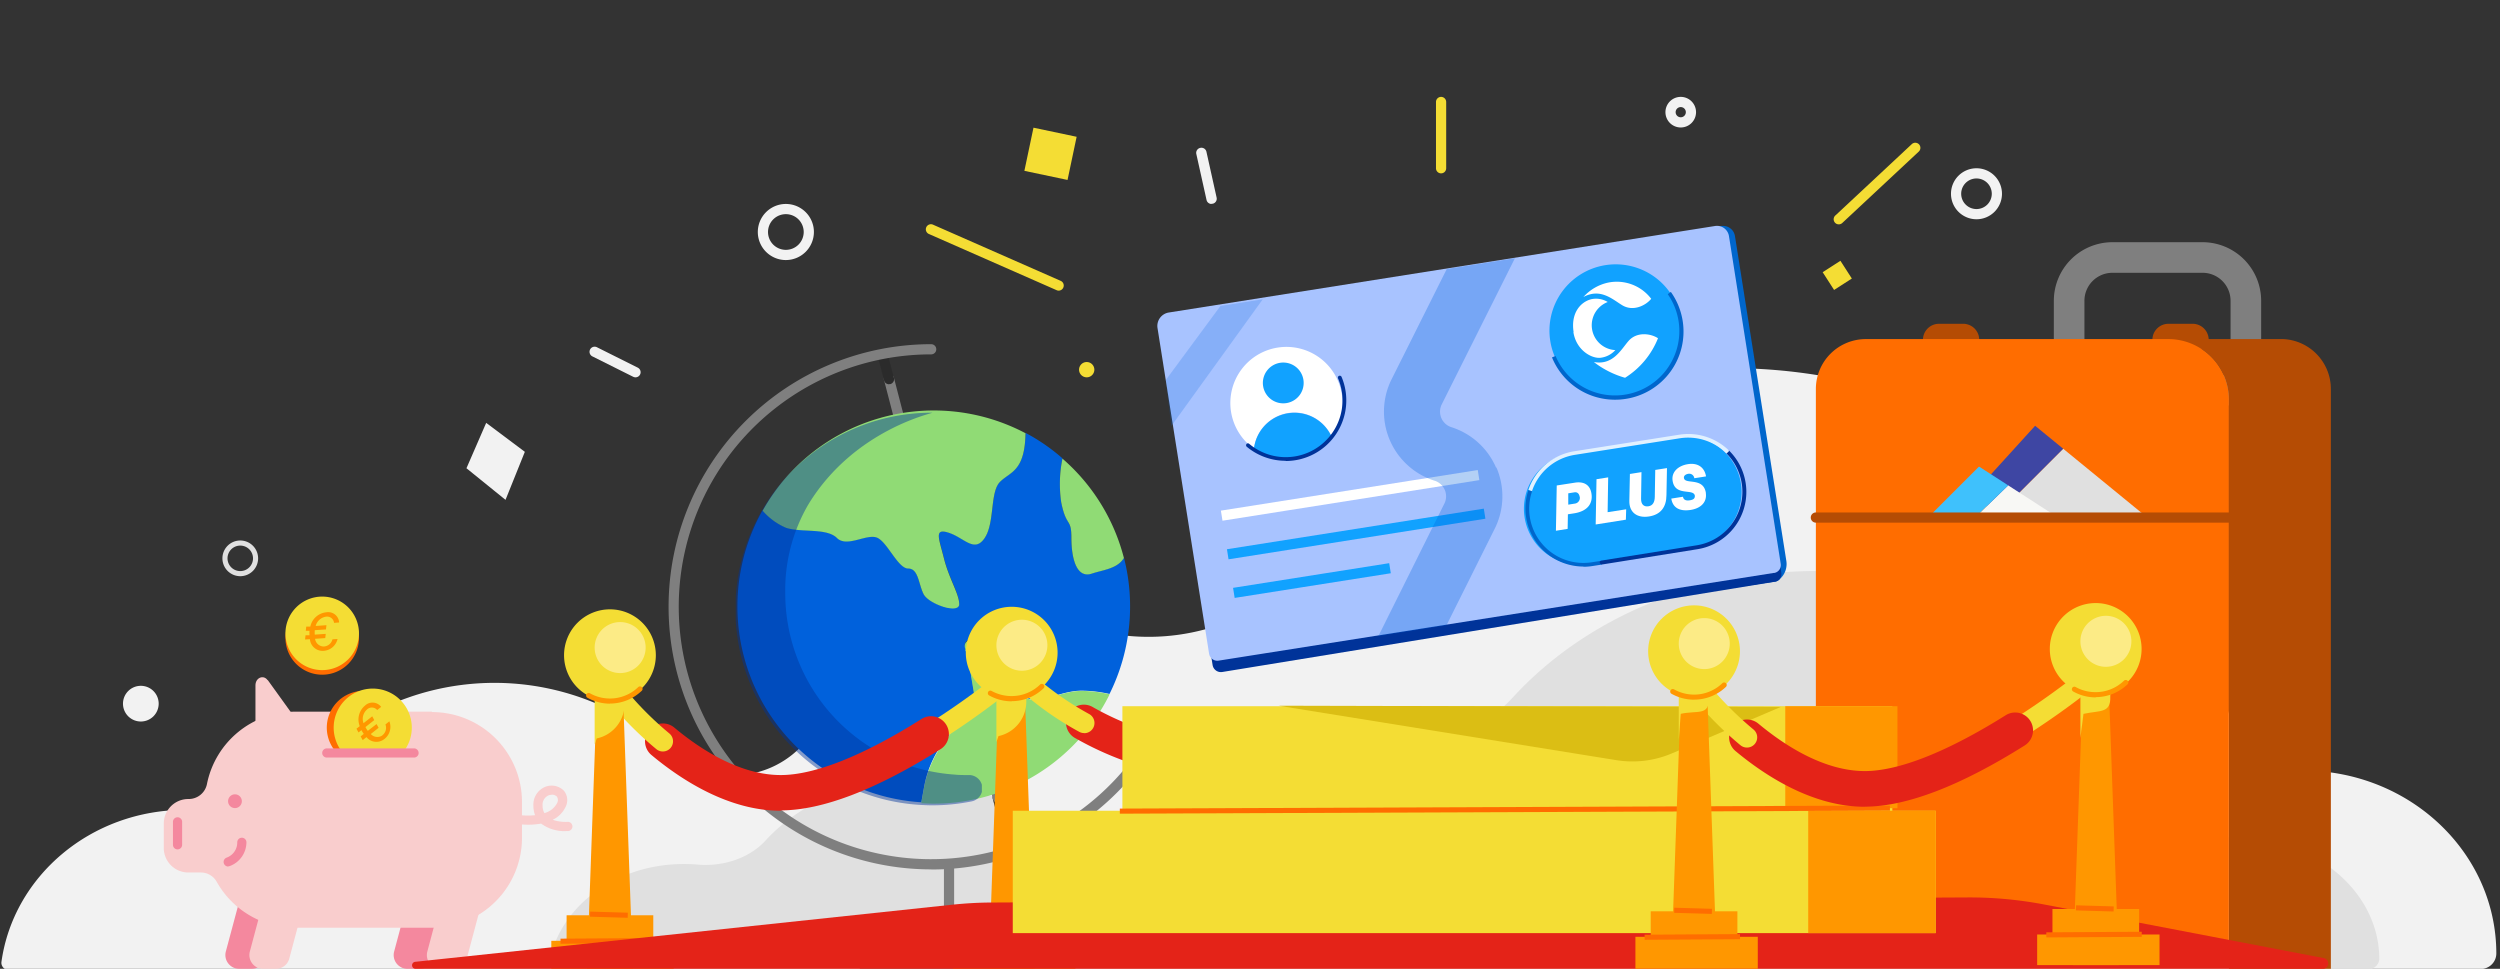 <svg xmlns="http://www.w3.org/2000/svg" xmlns:xlink="http://www.w3.org/1999/xlink" viewBox="0 0 490.29 190">
  <rect x="0" y="0" width="490.29" height="190" fill="#333333" stroke="none"/>
  <defs>
    <style>
      .a {
        fill: none;
      }

      .b {
        isolation: isolate;
      }

      .c {
        clip-path: url(#a);
      }

      .d {
        fill: #f2f2f2;
      }

      .e {
        fill: #e0e0e0;
      }

      .f {
        fill: #b54c04;
      }

      .g {
        fill: #7f7f7f;
      }

      .h {
        fill: #ff6d00;
      }

      .i {
        fill: #3e46a3;
      }

      .j {
        fill: #f8f8f5;
      }

      .k {
        fill: #3fc1fc;
      }

      .l {
        fill: #2b2b2b;
      }

      .m {
        fill: #0061dc;
      }

      .n {
        fill: #90db75;
      }

      .o {
        opacity: 0.45;
        mix-blend-mode: difference;
      }

      .p {
        clip-path: url(#e);
      }

      .q {
        fill: #039;
      }

      .r {
        fill: #f4889e;
      }

      .s {
        fill: #f9cdcd;
      }

      .t {
        fill: #f4dd34;
      }

      .u {
        fill: #ff9700;
      }

      .v {
        fill: #e42318;
      }

      .w {
        fill: #fceb86;
      }

      .x {
        fill: #dbbe14;
      }

      .y {
        fill: #06c;
      }

      .z {
        fill: #a8c3ff;
      }

      .aa {
        fill: #11a2ff;
      }

      .ab {
        fill: #fff;
      }

      .ac {
        opacity: 0.2;
      }

      .ac, .ae {
        mix-blend-mode: color-burn;
      }

      .ad {
        clip-path: url(#l);
      }

      .ae {
        opacity: 0.3;
      }

      .af {
        clip-path: url(#m);
      }

      .ag {
        fill: #e1f1ff;
      }
    </style>
    <clipPath id="a">
      <rect class="a" x="-569.38" y="3" width="1077" height="190"/>
    </clipPath>
    <clipPath id="e">
      <rect class="a" x="144.29" y="80.94" width="48.27" height="77"/>
    </clipPath>
    <clipPath id="l">
      <rect class="a" x="228.63" y="58.69" width="19.02" height="24.88"/>
    </clipPath>
    <clipPath id="m">
      <rect class="a" x="270.25" y="50.64" width="26.85" height="74.1"/>
    </clipPath>
  </defs>
  <title>Tavola disegno 1 copia 6</title>
  <g class="b">
    <g class="c">
      <g class="c">
        <path class="d" d="M451.56,151.15h-.13a14.33,14.33,0,0,1-13.81-9.71c-12.73-40.06-52-69.25-98.56-69.25-33,0-62.31,14.66-81.15,37.45a42.58,42.58,0,0,1-37.29,15,83.22,83.22,0,0,0-8.55-.45,77.91,77.91,0,0,0-55.34,22.61,18.46,18.46,0,0,1-25.27.52,51.05,51.05,0,0,0-73.29,4.49A21,21,0,0,1,39.92,159c-1.2-.11-2.41-.17-3.64-.17-18.45,0-33.67,13-36,29.84a1.4,1.4,0,0,0,1.5,1.54H167.33a1.14,1.14,0,0,0,.75-.18H486.45a3.05,3.05,0,0,0,3.12-3c0-19.84-17-35.92-38-35.92"/>
        <path class="e" d="M438.74,164.3h-.1c-4.67,0-8.78-2.62-10.13-6.44-9.34-26.53-38.17-45.87-72.3-45.87-24.19,0-45.72,9.71-59.54,24.81-6.53,7.13-16.81,11-27.35,10q-3.09-.28-6.27-.29c-16,0-30.43,5.75-40.6,15a14.63,14.63,0,0,1-18.54.35,39.27,39.27,0,0,0-25.33-8.88c-11.55,0-21.83,4.64-28.43,11.85-3.18,3.46-8.27,5.17-13.39,4.73-.88-.08-1.77-.11-2.67-.11-13.54,0-24.7,8.61-26.41,19.76a.82.82,0,0,0,1.11.86H230.23a.42.42,0,0,0,.55,0H464.33a2.15,2.15,0,0,0,2.29-1.95c0-13.14-12.48-23.79-27.88-23.79"/>
      </g>
      <g class="c">
        <path class="f" d="M388.12,68.5h-11V66.65a3.15,3.15,0,0,1,3.16-3.15H385a3.15,3.15,0,0,1,3.16,3.15Z"/>
        <path class="f" d="M433.12,68.5h-11V66.65a3.15,3.15,0,0,1,3.16-3.15H430a3.15,3.15,0,0,1,3.16,3.15Z"/>
        <path class="g" d="M440.45,79.5H405.79a3,3,0,0,1-3-3V59A11.5,11.5,0,0,1,414.28,47.5H432A11.5,11.5,0,0,1,443.45,59V76.5a3,3,0,0,1-3,3m-31.66-6h28.66V59A5.49,5.49,0,0,0,432,53.5H414.28A5.49,5.49,0,0,0,408.79,59Z"/>
        <path class="f" d="M457.12,76.29a9.8,9.8,0,0,0-9.8-9.8H425.23a11.89,11.89,0,0,1,11.89,11.89V190h20Z"/>
        <path class="h" d="M425.23,66.5H365.92a9.8,9.8,0,0,0-9.8,9.8V189.5h81V78.38A11.88,11.88,0,0,0,425.23,66.5"/>
        <polygon class="e" points="421.12 101.5 404.62 88 391 101.62 421.12 101.5"/>
        <polygon class="i" points="389.12 94.5 389.85 101.62 391 101.62 404.62 88 399.12 83.5 389.12 94.5"/>
        <polygon class="j" points="393.84 95.19 387.33 101.5 403.61 101.5 393.84 95.19"/>
        <polygon class="k" points="388.12 91.5 378.12 101.5 387.33 101.5 393.84 95.19 388.12 91.5"/>
        <path class="f" d="M437.12,102.5h-81a1,1,0,0,1,0-2h81a1,1,0,0,1,0,2"/>
      </g>
      <g class="c">
        <path class="l" d="M198.53,168.28a1,1,0,0,1-1-.75l-2.82-10.82a1,1,0,0,1,1.94-.51L199.5,167a1,1,0,0,1-.71,1.22,1.15,1.15,0,0,1-.26,0"/>
        <path class="g" d="M195.72,157.46a1,1,0,0,1-1-.75l-21.33-82.1a1,1,0,1,1,1.93-.5l21.34,82.09a1,1,0,0,1-.72,1.22.73.73,0,0,1-.25,0"/>
        <path class="l" d="M174.38,75.36a1,1,0,0,1-1-.75l-1.27-4.86a1,1,0,0,1,1.94-.51l1.26,4.87a1,1,0,0,1-.71,1.22,1.15,1.15,0,0,1-.26,0"/>
        <path class="m" d="M185.12,145.49l3-4,3-5-1-6s0-.06,0-.09l-.89-3.55a1.17,1.17,0,0,1,.09-.78,1.12,1.12,0,0,1,1.9-.17l1.78,2.38a1.1,1.1,0,0,0,.3.27c.88.56,5.05,3.33,6.83,6.9,2,4,7,0,12,0a25.77,25.77,0,0,1,5.46.65,38.51,38.51,0,0,0,2.84-26.71c-1.27,2.12-4.06,2.31-6.3,3.06-3,1-4-3-4-7s-1-2-2-7a24.92,24.92,0,0,1,.24-8.56,38.06,38.06,0,0,0-7.25-5c-.12,7.52-3,7.58-5,9.54s-1,8-3,11-4,0-7-1-2,1-1,5,3,7,3,9-6,0-7-2-1-5-3-5-4-5-6-6-6,2-8,0-7-1-10-2a12.65,12.65,0,0,1-4.57-3.34,38.48,38.48,0,0,0,31.13,57.25l.54-3a21.26,21.26,0,0,1,3.9-8.93"/>
        <path class="n" d="M154.12,103.5c3,1,8,0,10,2s6-1,8,0,4,6,6,6,2,3,3,5,7,4,7,2-2-5-3-9-2-6,1-5,5,4,7,1,1-9,3-11,4.87-2,5-9.54a38.5,38.5,0,0,0-51.56,15.2,12.65,12.65,0,0,0,4.57,3.34"/>
        <path class="n" d="M208.12,98.5c1,5,2,3,2,7s1,8,4,7c2.24-.75,5-.94,6.3-3.06a38.45,38.45,0,0,0-12.06-19.5,24.92,24.92,0,0,0-.24,8.56"/>
        <path class="n" d="M217.58,136.15a25.77,25.77,0,0,0-5.46-.65c-5,0-10,4-12,0-1.78-3.57-6-6.34-6.83-6.9a1.1,1.1,0,0,1-.3-.27L191.21,126a1.12,1.12,0,0,0-1.9.17,1.17,1.17,0,0,0-.09.78l.89,3.55s0,.06,0,.09l1,6-3,5-3,4a21.26,21.26,0,0,0-3.9,8.93l-.54,3c.81.05,1.62.09,2.44.09a38.49,38.49,0,0,0,34.46-21.35"/>
        <path class="g" d="M182.62,170.5a51.5,51.5,0,0,1,0-103,1,1,0,0,1,0,2,49.5,49.5,0,1,0,38.8,80.23A1,1,0,0,1,223,151a51.28,51.28,0,0,1-40.37,19.52"/>
        <path class="g" d="M186.12,185.5a1,1,0,0,1-1-1v-15a1,1,0,0,1,2,0v15a1,1,0,0,1-1,1"/>
        <rect class="g" x="168.62" y="182" width="34" height="8"/>
        <g class="o">
          <g class="p">
            <path class="q" d="M189.62,152c-.76,0-1.51,0-2.26-.08A35.66,35.66,0,0,1,154,116.33a33.31,33.31,0,0,1,4.56-17.45c9.1-14.88,24.93-17.94,24.27-17.94a38.49,38.49,0,0,0-2.44,76.91c.81.05,1.62.09,2.44.09a39.15,39.15,0,0,0,7.71-.77,2.61,2.61,0,0,0-.61-5.17h-.27"/>
          </g>
        </g>
      </g>
      <g class="c">
        <path class="h" d="M70.4,125.1a7.21,7.21,0,1,1-7.21-7.2,7.21,7.21,0,0,1,7.21,7.2"/>
        <path class="r" d="M82.43,190H79.91a2.7,2.7,0,0,1-2.61-3.4L80,176.49h8.1L85,188a2.69,2.69,0,0,1-2.6,2"/>
        <path class="r" d="M49.42,190H46.9a2.71,2.71,0,0,1-2.61-3.4L47,176.49H55.1L52,188a2.71,2.71,0,0,1-2.61,2"/>
        <path class="s" d="M84.72,139.57H57.88A17.64,17.64,0,0,0,40.6,153.7a3.65,3.65,0,0,1-3.55,3h-.12a4.81,4.81,0,0,0-4.81,4.81v4.79a4.81,4.81,0,0,0,4.81,4.81h2.52a3.55,3.55,0,0,1,3.06,1.84,17.65,17.65,0,0,0,15.37,9H84.72a17.65,17.65,0,0,0,17.65-17.65v-7a17.65,17.65,0,0,0-17.65-17.65"/>
        <path class="s" d="M54.13,190H51.61A2.7,2.7,0,0,1,49,186.6l2.7-10.11h8.1L56.73,188a2.69,2.69,0,0,1-2.6,2"/>
        <path class="s" d="M88.93,190H86.42a2.7,2.7,0,0,1-2.61-3.4l2.69-10.11h8.11L91.54,188a2.69,2.69,0,0,1-2.61,2"/>
        <path class="s" d="M52.51,133.37,60,143.77l-.9,2.1h-9V134.39c0-1.47,1.57-2.14,2.38-1"/>
        <path class="r" d="M47.43,157.13a1.35,1.35,0,1,1-1.35-1.35,1.35,1.35,0,0,1,1.35,1.35"/>
        <path class="r" d="M44.77,169.94a.9.9,0,0,1-.31-1.75,3.15,3.15,0,0,0,2.07-3,.9.9,0,0,1,1.8,0,5,5,0,0,1-3.25,4.65.81.81,0,0,1-.31.06"/>
        <path class="r" d="M34.82,166.58a.9.9,0,0,1-.9-.9v-4.5a.9.9,0,1,1,1.8,0v4.5a.9.9,0,0,1-.9.9"/>
        <path class="t" d="M70.4,124.2a7.21,7.21,0,1,1-7.21-7.2,7.21,7.21,0,0,1,7.21,7.2"/>
        <path class="u" d="M63.52,126.79a1.84,1.84,0,0,0,1.68-1.41l1-.07a3,3,0,0,1-2.76,2.33,2.49,2.49,0,0,1-2.66-2.29l-.95.06.09-.83.78,0a6.19,6.19,0,0,1,0-.87l-.73,0,.09-.83.8,0A3.56,3.56,0,0,1,64,120.08a2.15,2.15,0,0,1,2.51,2l-1,.07A1.37,1.37,0,0,0,64,120.93a2.47,2.47,0,0,0-2.09,1.83l2.11-.15-.09.83-2.2.15a6.11,6.11,0,0,0,0,.87l2.15-.15-.09.83-2,.14a1.73,1.73,0,0,0,1.76,1.51Z"/>
        <path class="s" d="M110.94,163a7.76,7.76,0,0,1-4.82-1.48,14.59,14.59,0,0,1-4.33.11.9.9,0,0,1-.76-1,.89.89,0,0,1,1-.76,14.52,14.52,0,0,0,2.91,0,5,5,0,0,1-.33-1.84,3.76,3.76,0,0,1,2.3-3.71,3.39,3.39,0,0,1,3.66.73,2.91,2.91,0,0,1,.25,3.38,5.19,5.19,0,0,1-2.43,2.34,7.68,7.68,0,0,0,2.9.41.9.9,0,1,1,.14,1.8h-.5m-2.71-7.11a1.88,1.88,0,0,0-.66.12,2,2,0,0,0-1.15,2,3,3,0,0,0,.35,1.47,3.92,3.92,0,0,0,2.45-1.88,1.24,1.24,0,0,0,0-1.36,1.4,1.4,0,0,0-1-.38"/>
        <path class="h" d="M76.92,147.22a7.21,7.21,0,1,0-11.24,0Z"/>
        <path class="t" d="M78.93,147.67a7.66,7.66,0,1,0-11.66,0Z"/>
        <path class="u" d="M75,144.19a1.83,1.83,0,0,0,.59-2.11l.77-.62a3,3,0,0,1-1,3.49,2.5,2.5,0,0,1-3.49-.39l-.74.59-.4-.73.61-.49a6.45,6.45,0,0,1-.46-.74l-.57.46-.4-.74.64-.5a3.54,3.54,0,0,1,1-4,2.13,2.13,0,0,1,3.2.22l-.78.62a1.36,1.36,0,0,0-2-.1,2.45,2.45,0,0,0-.68,2.68L73,140.48l.4.74-1.73,1.37a5,5,0,0,0,.46.74L73.85,142l.4.73-1.53,1.22a1.71,1.71,0,0,0,2.3.25Z"/>
        <path class="r" d="M81.2,148.57H64.09a.9.9,0,0,1,0-1.8H81.2a.9.9,0,0,1,0,1.8"/>
      </g>
      <g class="c">
        <path class="t" d="M182.6,146a2,2,0,0,1-1.07-3.7,153,153,0,0,0,13.33-9.37,2,2,0,1,1,2.52,3.11,157.86,157.86,0,0,1-13.72,9.65,2,2,0,0,1-1.06.31"/>
        <path class="v" d="M153.12,159c-10.13,0-19.38-5.94-25.36-10.93a3.5,3.5,0,0,1,4.48-5.38c5.09,4.25,12.85,9.31,20.88,9.31,6.64,0,16.19-3.79,27.61-11a3.5,3.5,0,1,1,3.72,5.93c-12.72,8-23.26,12-31.33,12"/>
        <path class="t" d="M130,147.38a2,2,0,0,1-1.28-.46,68.14,68.14,0,0,1-9.17-9.19,2,2,0,0,1,3.14-2.48,64.67,64.67,0,0,0,8.59,8.6,2,2,0,0,1,.25,2.81,2,2,0,0,1-1.53.72"/>
        <path class="v" d="M231.12,152a3.23,3.23,0,0,1-.61-.06A62.75,62.75,0,0,1,211,144.83a3.5,3.5,0,1,1,3.4-6.11,56.24,56.24,0,0,0,17.37,6.33,3.5,3.5,0,0,1-.61,6.95"/>
        <path class="t" d="M212.65,143.77a2,2,0,0,1-1-.25A61.63,61.63,0,0,1,200.77,136a2,2,0,1,1,2.7-2.95,59.59,59.59,0,0,0,10.16,7,2,2,0,0,1-1,3.74"/>
        <path class="t" d="M128.62,128.5a9,9,0,1,1-9-9,9,9,0,0,1,9,9"/>
        <polygon class="u" points="124.12 190 115.12 190 117.12 134.5 122.12 134.5 124.12 190"/>
        <rect class="u" x="108.12" y="184.5" width="24" height="5.5"/>
        <rect class="u" x="111.12" y="179.5" width="17" height="6"/>
        <path class="t" d="M116.62,134v12l.41-1.18a6.89,6.89,0,0,0,5.45-7l.14-3.83Z"/>
        <path class="u" d="M119.62,138a9.08,9.08,0,0,1-4.42-1.16.51.51,0,0,1-.19-.69.5.5,0,0,1,.68-.19,8,8,0,0,0,9.47-1.2.5.5,0,0,1,.71,0,.49.49,0,0,1,0,.7,9,9,0,0,1-6.24,2.52"/>
        <path class="w" d="M126.62,127a5,5,0,1,1-5-5,5,5,0,0,1,5,5"/>
        <rect class="h" x="109.91" y="184.04" width="18.71" height="1" transform="translate(-1.11 0.72) rotate(-0.35)"/>
        <rect class="h" x="118.93" y="175.69" width="1" height="7.39" transform="translate(-63.35 293.57) rotate(-88.34)"/>
        <path class="t" d="M207.41,128a9,9,0,1,1-9-9,9,9,0,0,1,9,9"/>
        <polygon class="u" points="202.91 190.04 193.91 190.04 195.91 134.04 200.91 134.04 202.91 190.04"/>
        <rect class="u" x="186.91" y="184.04" width="24" height="6"/>
        <rect class="u" x="189.91" y="179.04" width="17" height="6"/>
        <path class="t" d="M195.41,133.54v12l.41-1.18a6.9,6.9,0,0,0,5.45-7l.14-3.83Z"/>
        <path class="u" d="M198.41,137.54a9,9,0,0,1-4.43-1.16.51.51,0,0,1-.19-.68.49.49,0,0,1,.68-.19,8.1,8.1,0,0,0,3.94,1,8,8,0,0,0,5.54-2.23.5.5,0,1,1,.69.72,8.94,8.94,0,0,1-6.23,2.51"/>
        <path class="w" d="M205.41,126.54a5,5,0,1,1-5-5,5,5,0,0,1,5,5"/>
        <rect class="h" x="188.69" y="183.59" width="18.72" height="1" transform="translate(-1.11 1.2) rotate(-0.35)"/>
        <rect class="h" x="197.71" y="175.24" width="1" height="7.39" transform="translate(13.59 371.85) rotate(-88.33)"/>
      </g>
      <g class="c">
        <path class="v" d="M81.47,190h374a1.06,1.06,0,0,0,.2-2.11l-54.54-10.46A77.87,77.87,0,0,0,386,176L194.57,177c-2.63,0-5.26.16-7.88.43L81.39,188.63a.69.69,0,0,0,.08,1.37"/>
      </g>
      <rect class="t" x="198.62" y="159" width="181" height="24"/>
      <rect class="t" x="220.12" y="138.5" width="151" height="25"/>
      <rect class="u" x="350.12" y="138.5" width="22" height="20"/>
      <rect class="u" x="354.62" y="159" width="25" height="24"/>
      <rect class="h" x="219.62" y="158.27" width="151.03" height="1" transform="translate(-0.64 1.19) rotate(-0.23)"/>
      <g class="c">
        <path class="x" d="M317,149.08,250.73,138.4l98.49.25-21.33,9.1A19.76,19.76,0,0,1,317,149.08"/>
      </g>
      <g class="c">
        <path class="t" d="M395.21,145.24a2,2,0,0,1-1.06-3.7,156.84,156.84,0,0,0,13.33-9.37,2,2,0,0,1,2.51,3.11,156,156,0,0,1-13.72,9.65,2,2,0,0,1-1.06.31"/>
        <path class="v" d="M365.73,158.22c-10.13,0-19.38-5.94-25.36-10.92a3.5,3.5,0,1,1,4.48-5.38c5.09,4.24,12.85,9.3,20.88,9.3,6.64,0,16.19-3.78,27.62-10.95a3.5,3.5,0,0,1,3.72,5.93c-12.73,8-23.27,12-31.34,12"/>
        <path class="t" d="M342.61,146.61a2,2,0,0,1-1.28-.46,68.86,68.86,0,0,1-9.17-9.19,2,2,0,0,1,3.14-2.48,65.79,65.79,0,0,0,8.59,8.59,2,2,0,0,1-1.28,3.54"/>
        <path class="t" d="M341.23,127.72a9,9,0,1,1-9-9,9,9,0,0,1,9,9"/>
        <polygon class="u" points="336.73 189.72 327.73 189.72 329.73 133.72 334.73 133.72 336.73 189.72"/>
        <rect class="u" x="320.73" y="183.72" width="24" height="6.27"/>
        <rect class="u" x="323.73" y="178.72" width="17" height="6"/>
        <path class="t" d="M329.23,133.22v12l.39-5.23c3.27-.7,5.6.41,5.48-2.94l.13-3.83Z"/>
        <path class="u" d="M332.23,137.22a9,9,0,0,1-4.42-1.16.49.49,0,0,1-.19-.68.51.51,0,0,1,.68-.19,8,8,0,0,0,9.48-1.2.51.51,0,0,1,.71,0,.5.5,0,0,1,0,.71,9,9,0,0,1-6.24,2.51"/>
        <path class="w" d="M339.23,126.22a5,5,0,1,1-5-5,5,5,0,0,1,5,5"/>
        <rect class="h" x="322.52" y="183.27" width="18.71" height="1" transform="translate(-1.1 2.01) rotate(-0.35)"/>
        <rect class="h" x="331.54" y="174.92" width="1" height="7.39" transform="translate(143.88 505.35) rotate(-88.34)"/>
        <path class="t" d="M420,127.27a9,9,0,1,1-9-9,9,9,0,0,1,9,9"/>
        <polygon class="u" points="415.52 189.27 406.52 189.27 408.52 133.27 413.52 133.27 415.52 189.27"/>
        <rect class="u" x="399.52" y="183.27" width="24" height="6"/>
        <rect class="u" x="402.52" y="178.27" width="17" height="6"/>
        <path class="t" d="M408,132.77v12l.6-4.77c3.27-.71,5.38-.06,5.26-3.4l.14-3.83Z"/>
        <path class="u" d="M411,136.77a9,9,0,0,1-4.42-1.16.51.51,0,0,1-.19-.69.49.49,0,0,1,.68-.18,8,8,0,0,0,3.93,1,7.94,7.94,0,0,0,5.54-2.24.5.5,0,0,1,.71,0,.49.49,0,0,1,0,.7,9,9,0,0,1-6.24,2.52"/>
        <path class="w" d="M418,125.77a5,5,0,1,1-5-5,5,5,0,0,1,5,5"/>
        <rect class="h" x="401.3" y="182.82" width="18.72" height="1" transform="translate(-1.1 2.48) rotate(-0.35)"/>
        <rect class="h" x="410.33" y="174.47" width="1" height="7.39" transform="translate(220.84 583.65) rotate(-88.34)"/>
      </g>
      <g class="c">
        <path class="y" d="M349.11,113.54l-.13.13a1.59,1.59,0,0,1-.84.39L240.65,129.51a1.64,1.64,0,0,1-1.86-1.37l-10.1-63.93a2.66,2.66,0,0,1,2.21-3L337.54,44.33a2.37,2.37,0,0,1,2.72,2L350.33,110a3.92,3.92,0,0,1-1.22,3.51"/>
        <path class="q" d="M348.05,114.09,239.7,131.79a1.65,1.65,0,0,1-1.89-1.37l-10.09-63.9a2.66,2.66,0,0,1,2.21-3L336.57,46.64a2.38,2.38,0,0,1,2.72,2l10.06,63.68a1.57,1.57,0,0,1-1.3,1.79"/>
        <path class="z" d="M347.93,112.35,239,129.56a1.64,1.64,0,0,1-1.88-1.37L227,64.29a2.67,2.67,0,0,1,2.21-3L336.36,44.32a2.38,2.38,0,0,1,2.72,2l10.15,64.26a1.56,1.56,0,0,1-1.3,1.79"/>
        <path class="aa" d="M332.27,107.37l-20.59,3.25a11,11,0,1,1-3.43-21.73l20.58-3.25a11,11,0,0,1,3.44,21.73"/>
        <path class="aa" d="M329.71,62.78A13,13,0,1,1,314.84,52a13,13,0,0,1,14.87,10.82"/>
        <rect class="aa" x="241.79" y="112.87" width="31" height="2" transform="translate(-14.62 41.54) rotate(-8.98)"/>
        <rect class="aa" x="240.47" y="103.73" width="51" height="2" transform="translate(-13.09 42.79) rotate(-8.98)"/>
        <rect class="ab" x="239.28" y="96.16" width="51" height="2" transform="translate(-11.92 42.51) rotate(-8.98)"/>
        <path class="ab" d="M252.61,81a8,8,0,0,1,8.52,4.58A11,11,0,1,0,245.92,88a8,8,0,0,1,6.69-7"/>
        <path class="aa" d="M261.13,85.61A8,8,0,0,0,245.92,88a11,11,0,0,0,15.21-2.4"/>
        <g class="ac">
          <g class="ad">
            <polygon class="m" points="228.63 74.53 239.35 60 247.65 58.69 229.71 83.56 228.63 74.53"/>
          </g>
        </g>
        <path class="ab" d="M308.61,65.12c-.57-3.64,1.27-5.83,3.38-6.42a4.37,4.37,0,0,1,3.31.53,4.88,4.88,0,0,0,1.49,9.43A4.61,4.61,0,0,1,314,70.15c-1.74.28-4.86-1.4-5.43-5"/>
        <path class="ab" d="M315.3,55.44a8.48,8.48,0,0,1,8.53,3.16c-1.07,1.32-3.54,2.55-5.67,1.27-1.9-1.14-4.27-3.44-7.63-1.62a9.06,9.06,0,0,1,4.77-2.81"/>
        <path class="ab" d="M312.58,71c3.76.69,5.34-2.46,6.8-4.13,1.63-1.87,4.36-1.47,5.78-.54a16.22,16.22,0,0,1-6.46,7.76A18.09,18.09,0,0,1,312.58,71"/>
        <path class="ab" d="M312.11,96.81c.31,1.91-.76,3.45-3.39,3.86l-1.23.19-.05,2.86-2.3.37.16-8.88,3.55-.55c1.75-.28,3,.4,3.26,2.15Zm-2.32.59c-.1-.62-.5-.93-1-.85l-1.23.2,0,2.22,1.25-.2a1.13,1.13,0,0,0,1-1.37"/>
        <polygon class="ab" points="318.92 99.88 318.86 101.92 312.94 102.86 313.1 93.98 315.39 93.62 315.28 100.45 318.92 99.88"/>
        <path class="ab" d="M326.92,91.8l-.1,5.26c0,2.42-1.16,3.88-3.44,4.23s-3.89-.76-3.84-3.08l.11-5.26,2.27-.36-.08,5.26c0,1.13.6,1.57,1.45,1.44s1.23-.83,1.24-1.86l.09-5.27Z"/>
        <path class="ab" d="M334.54,96.73c.25,1.76-1,3-3.07,3.29s-3.42-.43-3.7-2.24l2.29-.36c.08.56.54.83,1.33.7s1-.39,1-.88c-.21-1.54-3.93.21-4.37-3-.23-1.61,1-2.89,3-3.21s3.28.68,3.56,2.4l-2.3.36a1,1,0,0,0-1.18-.87c-.5.08-.92.38-.85.82.18,1.37,3.87-.26,4.31,3"/>
        <path class="aa" d="M255.62,74.48a4,4,0,1,1-4.57-3.33,4,4,0,0,1,4.57,3.33"/>
        <g class="ae">
          <g class="af">
            <path class="m" d="M293.39,91.68a14.23,14.23,0,0,0-8.74-7.9,3.2,3.2,0,0,1-1.93-4.42L297.1,50.64l-13.36,2.11L272.87,74.47a14.21,14.21,0,0,0,8.46,19.8,3.21,3.21,0,0,1,2,4.36l-13,26.11,13.35-2.11,9.57-19.17a14.21,14.21,0,0,0,.22-11.78"/>
          </g>
        </g>
        <path class="q" d="M252.12,90.37a11.93,11.93,0,0,1-7.64-2.78.39.39,0,0,1,0-.53.37.37,0,0,1,.53,0,11.13,11.13,0,0,0,17.4-12.86.37.37,0,1,1,.69-.29,11.89,11.89,0,0,1-10.94,16.5"/>
        <path class="y" d="M316.71,78.39a13.31,13.31,0,0,1-12.34-8.3l.7-.28a12.63,12.63,0,1,0,22-12.12l.61-.44A13.44,13.44,0,0,1,330,62.93a13.36,13.36,0,0,1-11.12,15.29,12.92,12.92,0,0,1-2.13.17"/>
        <path class="y" d="M310.52,111.11a11.39,11.39,0,0,1-10.77-15l.71.25a10.63,10.63,0,0,0,11.72,13.91l1.87-.29.12.74-1.87.29a10.76,10.76,0,0,1-1.78.14"/>
        <path class="q" d="M314.11,110.68a.38.38,0,0,1-.37-.32.36.36,0,0,1,.31-.42l18.72-3a10.63,10.63,0,0,0,5.84-18,.37.37,0,0,1,.53-.53,11.38,11.38,0,0,1-6.25,19.3l-18.72,3h-.06"/>
        <path class="ag" d="M300.46,96.32l-.71-.25a11.36,11.36,0,0,1,9-7.57l20.59-3.25a11.42,11.42,0,0,1,9.8,3.17l-.53.53a10.66,10.66,0,0,0-9.15-3l-20.59,3.25a10.62,10.62,0,0,0-8.41,7.08"/>
      </g>
      <polygon class="d" points="102.93 88.61 99.14 98.03 91.48 91.83 95.35 82.93 102.93 88.61"/>
      <g class="c">
        <path class="e" d="M47.12,113a3.5,3.5,0,1,1,3.5-3.5,3.5,3.5,0,0,1-3.5,3.5m0-6a2.5,2.5,0,1,0,2.5,2.5,2.5,2.5,0,0,0-2.5-2.5"/>
        <path class="d" d="M31.12,138a3.5,3.5,0,1,1-3.5-3.5,3.5,3.5,0,0,1,3.5,3.5"/>
        <rect class="t" x="201.69" y="25.84" width="8.65" height="8.65" transform="translate(133.99 225.52) rotate(-78.09)"/>
        <path class="d" d="M124.62,74a1.06,1.06,0,0,1-.45-.11l-8-4a1,1,0,1,1,.9-1.79l8,4a1,1,0,0,1-.45,1.9"/>
        <path class="t" d="M207.62,57a.93.93,0,0,1-.4-.09l-25-11a1,1,0,1,1,.8-1.83l25,11a1,1,0,0,1,.51,1.32,1,1,0,0,1-.91.6"/>
        <path class="t" d="M360.62,44a1,1,0,0,1-.68-1.74l15-14a1,1,0,0,1,1.36,1.47l-15,14a1,1,0,0,1-.68.27"/>
        <path class="t" d="M282.62,34a1,1,0,0,1-1-1V20a1,1,0,0,1,2,0V33a1,1,0,0,1-1,1"/>
        <path class="d" d="M237.62,40a1,1,0,0,1-1-.79l-2-9A1,1,0,0,1,235.4,29a1,1,0,0,1,1.2.76l2,9a1,1,0,0,1-.76,1.19l-.22,0"/>
        <path class="d" d="M154.12,51a5.5,5.5,0,1,1,5.5-5.5,5.51,5.51,0,0,1-5.5,5.5m0-9a3.5,3.5,0,1,0,3.5,3.5,3.5,3.5,0,0,0-3.5-3.5"/>
        <path class="t" d="M214.62,72.5a1.5,1.5,0,1,1-1.5-1.5,1.5,1.5,0,0,1,1.5,1.5"/>
        <path class="d" d="M387.62,43a5,5,0,1,1,5-5,5,5,0,0,1-5,5m0-8a3,3,0,1,0,3,3,3,3,0,0,0-3-3"/>
        <path class="d" d="M329.62,25a3,3,0,1,1,3-3,3,3,0,0,1-3,3m0-4a1,1,0,1,0,1,1,1,1,0,0,0-1-1"/>
        <rect class="t" x="358.26" y="51.95" width="4.14" height="4.14" transform="translate(28.04 203.5) rotate(-32.75)"/>
      </g>
    </g>
  </g>
</svg>

